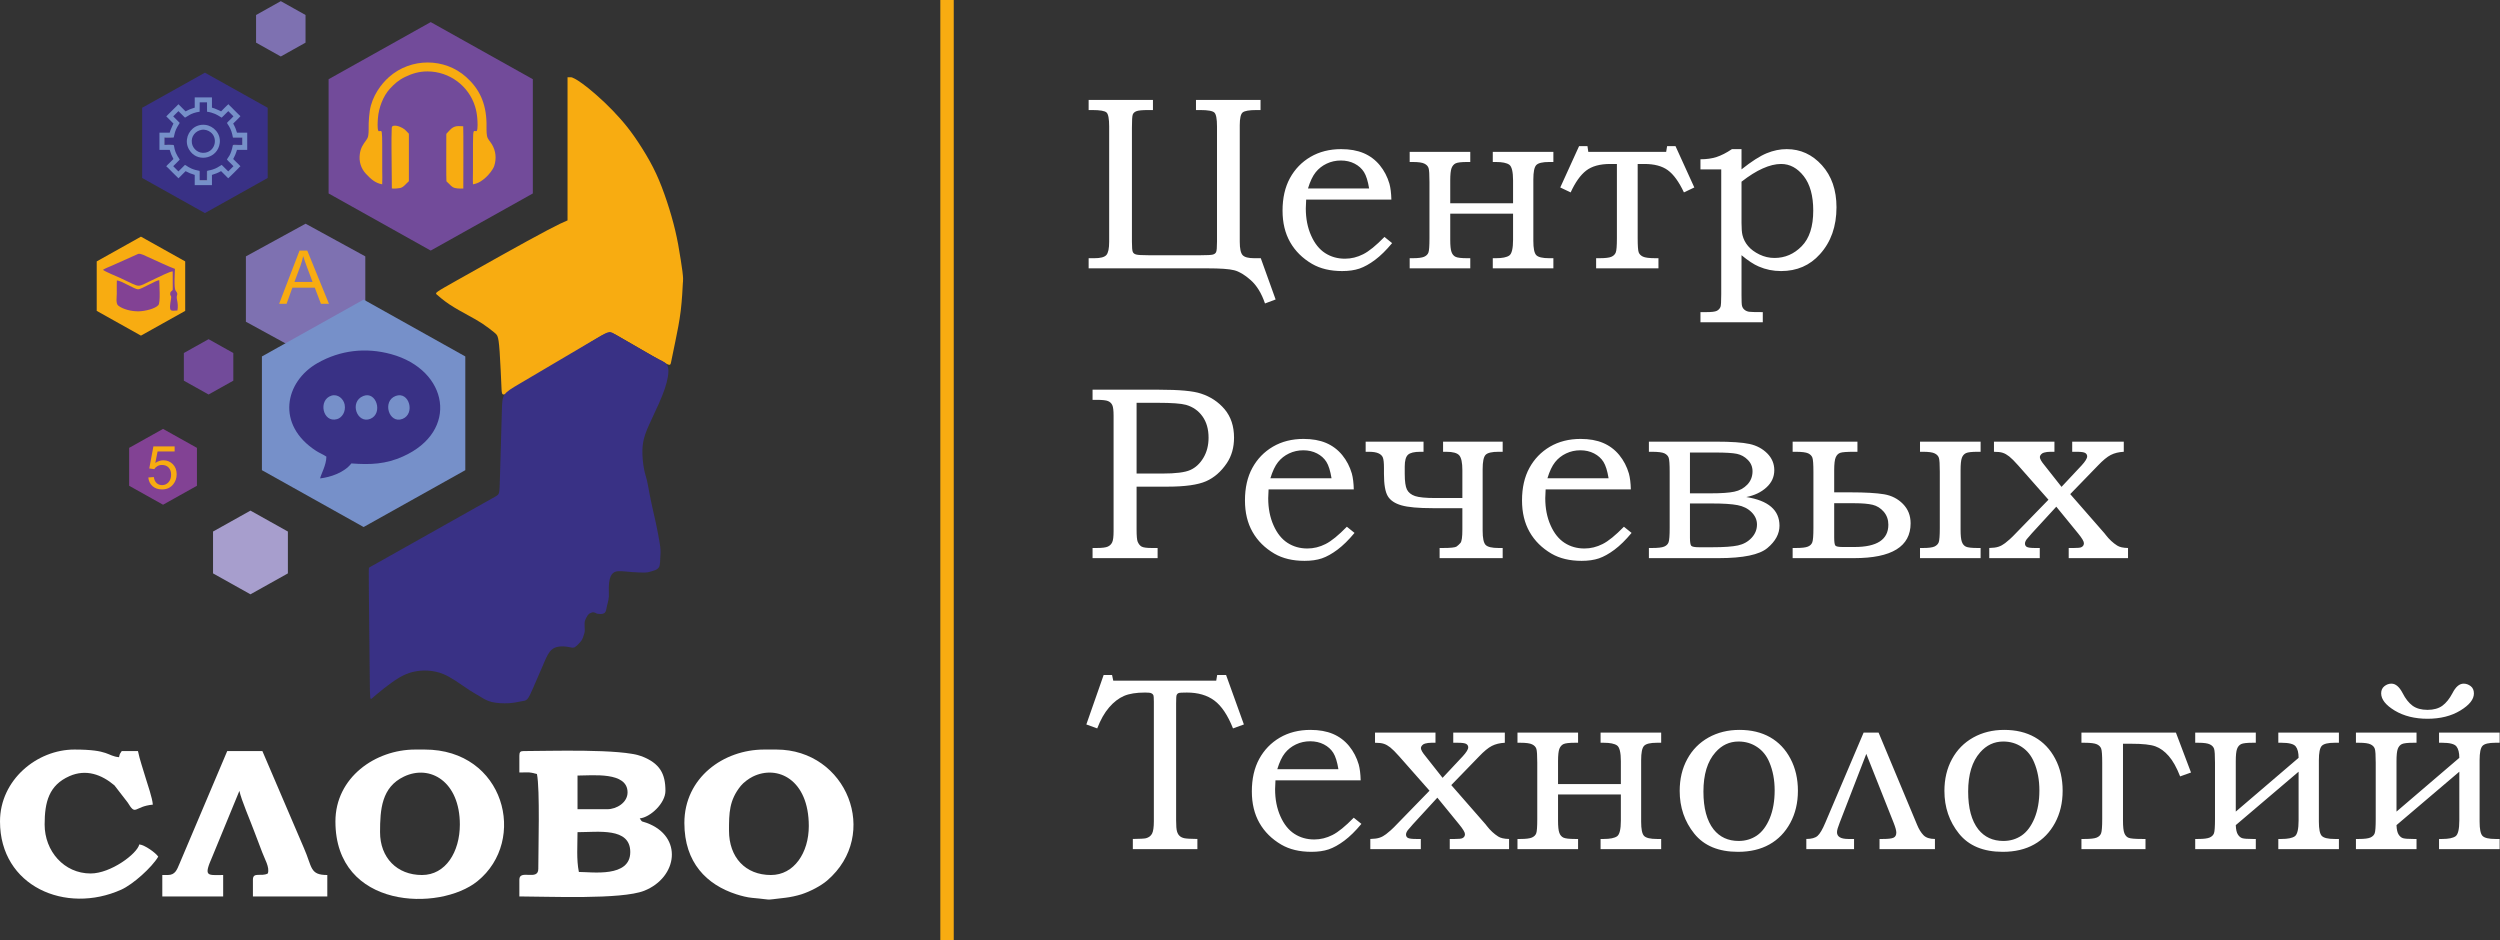 <?xml version="1.0" encoding="UTF-8"?> <svg xmlns="http://www.w3.org/2000/svg" width="6708" height="2523" viewBox="0 0 6708 2523" fill="none"><rect x="0" y="0" width="6708" height="2523" fill="#333333" stroke="none"/><path fill-rule="evenodd" clip-rule="evenodd" d="M1155.7 59.289L1292.7 135.921L1429.71 212.553V365.814V519.076L1292.7 595.708L1155.7 672.34L1018.69 595.708L881.68 519.076V365.814V212.553L1018.69 135.921L1155.7 59.289Z" fill="#724B9A"></path><path fill-rule="evenodd" clip-rule="evenodd" d="M549.838 195.016L634.033 242.109L718.23 289.201V383.386V477.57L634.033 524.663L549.838 571.756L465.642 524.663L381.445 477.57V383.386V289.201L465.642 242.109L549.838 195.016Z" fill="#393185"></path><path fill-rule="evenodd" clip-rule="evenodd" d="M753.444 3.102L786.623 21.659L819.803 40.217V77.333V114.448L786.623 133.005L753.444 151.563L720.265 133.005L687.086 114.448V77.333V40.217L720.265 21.659L753.444 3.102Z" fill="#7E71B1"></path><path fill-rule="evenodd" clip-rule="evenodd" d="M378.215 634.984L437.566 668.181L496.919 701.378V767.77V834.163L437.566 867.359L378.215 900.556L318.864 867.359L259.512 834.163V767.77V701.378L318.864 668.181L378.215 634.984Z" fill="#F8AC11"></path><path fill-rule="evenodd" clip-rule="evenodd" d="M819.974 600.242L900.074 644.08L980.175 687.918V775.592V863.267L900.074 907.105L819.974 950.943L739.874 907.105L659.773 863.267V775.592V687.918L739.874 644.08L819.974 600.242Z" fill="#7E71B1"></path><path fill-rule="evenodd" clip-rule="evenodd" d="M975.639 803.844L1112.07 880.13L1248.5 956.416V1108.99V1261.56L1112.07 1337.84L975.639 1414.13L839.211 1337.84L702.781 1261.56V1108.99V956.416L839.211 880.13L975.639 803.844Z" fill="#7690C9"></path><path fill-rule="evenodd" clip-rule="evenodd" d="M672.037 1370.07L722.247 1398.15L772.457 1426.22V1482.37V1538.52L722.247 1566.6L672.037 1594.67L621.827 1566.6L571.617 1538.52V1482.37V1426.22L621.827 1398.15L672.037 1370.07Z" fill="#A79ECD"></path><path fill-rule="evenodd" clip-rule="evenodd" d="M1469.35 617.373C1407.04 650.129 1286.82 717.912 1226.71 751.805C1166.59 785.697 1166.59 785.697 1172.5 790.832C1178.4 795.97 1190.2 806.243 1205.62 816.566C1221.05 826.889 1240.1 837.265 1255.51 845.687C1270.91 854.107 1282.67 860.57 1294.49 868.419C1306.32 876.267 1318.21 885.499 1325.02 891.075C1331.84 896.649 1333.57 898.568 1335.32 903.683C1337.06 908.797 1338.81 917.109 1340.7 944.554C1342.6 971.998 1344.63 1018.57 1345.65 1041.86C1346.67 1065.15 1346.67 1065.15 1394.62 1035.59C1442.58 1006.04 1538.5 946.923 1586.45 917.367C1634.41 887.811 1634.41 887.811 1661.74 903.621C1689.06 919.431 1743.72 951.048 1771.08 966.672C1798.45 982.296 1798.52 981.924 1800.71 971.282C1802.9 960.642 1807.21 939.734 1812.23 915.342C1817.25 890.949 1822.99 863.072 1826.58 833.587C1830.04 805.301 1831.57 772.393 1832.28 759.048C1832.47 757.698 1832.61 756.285 1832.68 754.831C1832.73 753.763 1832.75 752.714 1832.72 751.692C1833.39 747.8 1831.72 732.259 1831 727.232C1829.03 713.38 1824.73 683.209 1819.78 656.519C1814.83 629.829 1809.11 605.799 1801.62 579.771C1794.14 553.741 1784.9 525.715 1775.38 501.07C1765.86 476.424 1756.06 455.158 1743.36 432.27C1730.66 409.382 1715.07 384.869 1701.47 365.522C1687.87 346.174 1676.27 331.99 1663.57 317.692C1650.87 303.391 1637.06 288.976 1622.25 274.9C1607.43 260.825 1591.59 247.09 1579.31 237.172C1567.03 227.254 1558.3 221.154 1552.5 217.345C1546.69 213.535 1543.81 212.016 1541.6 210.896C1539.39 209.776 1537.86 209.053 1535.14 207.909C1534.66 207.704 1534.14 207.49 1533.61 207.621V207.352H1522.81V591.353C1513.09 595.269 1496.88 602.899 1469.35 617.373Z" fill="#F8AC11"></path><path fill-rule="evenodd" clip-rule="evenodd" d="M991.49 1522.67C989.941 1523.51 989.898 1523.51 989.838 1523.51C989.647 1523.51 989.258 1523.51 989.71 1582.65C990.168 1641.79 991.462 1760.07 992.111 1819.21C992.76 1878.35 992.76 1878.35 998.447 1873.44C1004.14 1868.52 1015.51 1858.69 1029.01 1848.04C1042.5 1837.38 1058.1 1825.9 1071.38 1818.08C1084.66 1810.25 1095.61 1806.08 1105.93 1803.41C1133 1796.4 1163.43 1797.92 1189.36 1808.59C1198.91 1812.52 1209.13 1818.06 1221.62 1826.14C1234.11 1834.23 1248.87 1844.86 1260.12 1852.16C1271.38 1859.47 1279.13 1863.45 1287.56 1868.58C1295.99 1873.7 1305.1 1879.98 1319.1 1883.49C1333.1 1887 1351.99 1887.75 1366.53 1886.76C1381.07 1885.77 1391.27 1883.02 1398.61 1881.75C1405.96 1880.48 1410.44 1880.68 1414.9 1875.86C1419.36 1871.04 1423.79 1861.19 1430.42 1846.07C1437.05 1830.96 1445.88 1810.58 1453 1793.93C1460.12 1777.28 1465.52 1764.36 1470.35 1755.9C1476.72 1744.76 1484.29 1737.86 1497.08 1735.43C1506.75 1733.6 1517.13 1734.36 1526.74 1736.24C1531.23 1737.12 1537.93 1739.43 1542.7 1736.25C1547.47 1733.07 1553.05 1727.37 1558.12 1721.46C1563.19 1715.55 1565.26 1708.18 1568.07 1698.74C1570.87 1689.31 1566.22 1673.82 1570.14 1663.97C1572.8 1657.31 1578.79 1644.83 1586.27 1644.6C1588.85 1640.87 1597.7 1643.72 1601.48 1646.46C1609.37 1647.9 1614.73 1647.77 1618.41 1646.52C1625.75 1644.04 1626.46 1637.1 1627.36 1631.84C1628.26 1626.58 1629.35 1623 1630.63 1618.08C1631.91 1613.16 1633.38 1606.9 1633.74 1599.94C1634.1 1592.97 1633.34 1585.3 1633.46 1576.91C1633.58 1568.51 1634.57 1559.37 1636.55 1552.37C1638.52 1545.37 1641.48 1540.51 1645.25 1537.42C1649.03 1534.33 1653.62 1533.01 1659.12 1532.62C1664.62 1532.23 1671.03 1532.76 1680.64 1533.64C1690.24 1534.52 1703.05 1535.75 1714.21 1536.02C1725.37 1536.29 1735.23 1537.02 1743.37 1534.33C1753.83 1530.86 1762.27 1530.26 1767.81 1522.38C1771.95 1516.49 1771.14 1501.05 1772.01 1490.08C1772.88 1479.11 1772.4 1471.38 1770.02 1456.62C1767.64 1441.86 1763.37 1420.08 1760.12 1404.7C1756.87 1389.33 1754.65 1380.36 1751.73 1367.41C1748.81 1354.45 1745.2 1337.51 1742.54 1323.48C1739.88 1309.45 1738.17 1298.34 1735.77 1288.63C1733.37 1278.93 1730.29 1270.64 1727.79 1257.15C1725.3 1243.66 1723.39 1224.98 1723.66 1209.09C1723.93 1193.21 1726.37 1180.13 1731.05 1166.13C1735.73 1152.13 1742.64 1137.22 1752.51 1116.21C1762.37 1095.2 1775.19 1068.1 1783.43 1043.93C1791.67 1019.76 1795.33 998.519 1792.51 986.13C1789.69 973.742 1780.38 970.206 1770.14 965.23C1759.9 960.253 1748.73 953.835 1737.92 947.617C1707.39 930.039 1676.89 912.378 1646.39 894.737C1634.41 887.811 1634.41 887.811 1586.66 915.982C1538.91 944.158 1443.41 1000.51 1395.66 1028.68C1347.91 1056.85 1347.91 1056.85 1346.63 1101.6C1345.35 1146.35 1342.78 1235.84 1341.5 1280.59C1340.22 1325.33 1340.22 1325.33 1332.05 1330.53L1328.81 1332.59L991.325 1522.38L991.49 1522.67ZM1341.66 1519.06C1331.71 1513.35 1321.7 1507.69 1311.79 1501.89C1319.75 1506.39 1329.87 1512.17 1341.66 1519.06Z" fill="#393185"></path><path fill-rule="evenodd" clip-rule="evenodd" d="M559.663 910.078L592.842 928.636L626.021 947.194V984.309V1021.42L592.842 1039.98L559.663 1058.54L526.484 1039.98L493.305 1021.42V984.309V947.194L526.484 928.636L559.663 910.078Z" fill="#724B9A"></path><path fill-rule="evenodd" clip-rule="evenodd" d="M437.473 1150.84L482.939 1176.27L528.406 1201.7V1252.56V1303.42L482.939 1328.85L437.473 1354.28L392.006 1328.85L346.539 1303.42V1252.56V1201.7L392.006 1176.27L437.473 1150.84Z" fill="#824294"></path><path fill-rule="evenodd" clip-rule="evenodd" d="M1553.23 2339.62C1546.39 2306.43 1549.6 2267.46 1549.6 2232.88C1605.29 2232.88 1691.13 2219.38 1691.13 2286.25C1691.13 2355.42 1588.63 2339.62 1553.23 2339.62ZM1629.44 2171.3H1549.6V2080.97C1590.16 2080.97 1683.88 2069.98 1683.88 2126.14C1683.88 2153.53 1654.32 2171.3 1629.44 2171.3ZM1393.55 2027.61V2072.76C1422.55 2072.76 1416.56 2070.5 1440.73 2076.87C1449.1 2117.51 1444.36 2278.36 1444.36 2331.41C1444.36 2364.53 1393.55 2331.55 1393.55 2360.15V2405.31C1468.69 2405.31 1667.51 2414.32 1728.5 2390.1C1818.41 2354.41 1833.84 2244.28 1734.99 2207.9C1721.63 2202.98 1723.86 2207.24 1716.54 2195.93C1744.74 2193.28 1785.49 2155.18 1785.49 2122.03C1785.49 2076.18 1770.81 2048.43 1722.23 2029.38C1668.58 2008.34 1470.33 2015.29 1404.44 2015.29C1396.08 2015.29 1393.55 2018.14 1393.55 2027.61Z" fill="white"></path><path fill-rule="evenodd" clip-rule="evenodd" d="M2068.56 2347.83C2000.07 2347.83 1956.06 2300.46 1956.06 2228.77C1956.06 2181.78 1956.39 2147.21 1987.72 2108.59C1995.08 2099.52 2009.14 2089.05 2020.14 2083.67C2085.84 2051.48 2170.17 2091.16 2170.17 2216.45C2170.17 2287.9 2130.82 2347.83 2068.56 2347.83ZM1836.3 2208.24C1836.3 2315.09 1896.71 2374.04 1975.67 2399.54C1988.8 2403.78 2004.91 2407.97 2018.01 2409.11C2080.03 2414.51 2042.6 2416.12 2107.91 2408.77C2119.83 2407.43 2137.86 2403.66 2150.58 2399.57C2173.85 2392.06 2202.65 2377.05 2219.5 2362.58C2363.2 2239.19 2272.44 2011.18 2083.07 2011.18H2050.41C1941.14 2011.18 1836.3 2086.79 1836.3 2208.24Z" fill="white"></path><path fill-rule="evenodd" clip-rule="evenodd" d="M1132.26 2347.83C1065.18 2347.83 1019.76 2301.39 1019.76 2232.88C1019.76 2171.78 1023.82 2112.38 1083.88 2083.72C1154.31 2050.1 1233.87 2097.47 1233.87 2212.35C1233.87 2285.49 1196.07 2347.83 1132.26 2347.83ZM900 2204.14C900 2440.34 1180.07 2446.27 1281.16 2364.37C1416.67 2254.59 1353.83 2011.18 1139.52 2011.18H1114.11C1007.2 2011.18 900 2086.02 900 2204.14Z" fill="white"></path><path fill-rule="evenodd" clip-rule="evenodd" d="M0 2204.14C0 2378.29 176.333 2453.94 325.148 2387.23C357.201 2372.86 407.539 2327.38 424.598 2298.57C418.023 2288.41 388.444 2267.1 373.789 2265.72C367.801 2291.09 297.081 2343.72 243.143 2343.72C171.789 2343.72 119.759 2283.81 119.759 2212.35C119.759 2152.24 131.125 2106.9 186.431 2082.5C230.85 2062.9 272.328 2078.02 307.026 2107.24L342.567 2153.25C365.401 2190.86 359.091 2163.78 410.081 2158.98C408.717 2140.44 396.3 2106.08 390.565 2086.63C383.501 2062.65 374.937 2038.48 370.162 2015.29H326.614C320.832 2025.05 322.221 2019.56 319.353 2031.71C287.163 2028.67 294.047 2011.18 199.595 2011.18C99.219 2011.18 0 2092.59 0 2204.14Z" fill="white"></path><path fill-rule="evenodd" clip-rule="evenodd" d="M449.997 2347.83H435.484V2405.31H598.791V2347.83C556.297 2347.83 545.38 2353.67 569.717 2298.52L642.34 2122.03C647.402 2146.61 672.215 2203.35 682.772 2232.3C689.034 2249.46 697.281 2269.67 703.509 2286.84C709.801 2304.2 724.422 2327.64 718.55 2343.73C701.208 2353.14 678.627 2338.7 678.627 2360.15V2405.31H878.227V2347.83C830.666 2347.83 838.141 2326.75 815.368 2275.25L704.032 2015.29H609.678L481.519 2317.8C474.524 2334.14 470.044 2347.83 449.997 2347.83Z" fill="white"></path><path fill-rule="evenodd" clip-rule="evenodd" d="M2523.09 2522.22V0H2559.08V2522.22H2523.09Z" fill="#F8AC11"></path><path fill-rule="evenodd" clip-rule="evenodd" d="M1061.86 1062.36C1098.05 1049.1 1114.8 1110.21 1080.1 1123.95C1043.49 1138.44 1024.61 1076.01 1061.86 1062.36ZM974.75 1062.57C1010.02 1048.41 1028.08 1109.27 994.098 1123.64C958.333 1138.77 935.995 1078.13 974.75 1062.57ZM889.299 1061.6C906.379 1056.3 921.868 1070.18 924.78 1085.57C928.451 1104.98 917.504 1120.93 904.264 1124.67C865.875 1135.5 852.894 1072.89 889.299 1061.6ZM875.795 1225.27C875.44 1248.31 861.739 1271.22 858.865 1283.66C886.724 1280.5 923.916 1268.01 942.778 1243.46C994.848 1247.44 1035.12 1245.3 1080.7 1225.05C1233.39 1157.2 1203.39 992.371 1049.51 950.247C981.806 931.714 913.281 939.337 851.973 974.187C764.177 1024.1 739.707 1139.79 848.539 1209.96C857.427 1215.69 867.034 1219.22 875.795 1225.27Z" fill="#393185"></path><path fill-rule="evenodd" clip-rule="evenodd" d="M1025.53 494.562C1026.25 483.178 1025.62 469.679 1025.62 458.064L1025.55 385.085C1025.5 379.116 1025.5 373.107 1025.24 367.149C1024.31 345.627 1023.37 353.005 1015.51 351.736C1011.87 346.142 1013.43 325.205 1014.04 317.126C1016.21 288.736 1028.31 257.441 1046.06 238.213C1058.58 224.659 1069.84 214.532 1087.78 206.037C1105.58 197.605 1124.19 191.512 1147.33 191.621C1206.48 191.901 1257.82 230.828 1274.79 285.908C1277.8 295.668 1279.78 306.247 1280.63 317.122C1281.25 325.114 1282.74 346.256 1279.11 351.701C1270.86 353.317 1269.31 341.964 1269.1 385.085L1269.04 458.064C1269.04 469.61 1268.37 483.301 1269.13 494.585C1284.46 491.797 1293.6 484.935 1303.76 475.837C1311.21 469.165 1322.96 455.095 1326.22 444.888C1332.57 424.956 1330.38 404.815 1319.86 387.251C1314.74 378.71 1308.5 373.754 1306.75 364.779C1304.81 354.894 1305.67 340.93 1305.43 330.335C1304.23 276.108 1285.91 238.138 1250.87 206.743C1192.59 154.517 1102.46 154.895 1044.02 206.523C1022.91 225.168 998.265 257.698 992.201 297.499C990.553 308.316 989.8 318.965 989.287 330.218C988.789 341.128 989.869 353.954 987.977 364.4C987.032 369.617 984.767 373.159 982.322 376.531C973.863 388.197 967.759 396.802 965.485 413.178C962.665 433.489 968.573 452.121 982.009 466.478C994.354 479.669 1006.64 491.326 1025.53 494.562Z" fill="#F8AC11"></path><path fill-rule="evenodd" clip-rule="evenodd" d="M1051.42 505.617C1055.23 506.843 1072.31 505.275 1075.95 503.929C1082.79 501.403 1086.64 496.098 1090.99 492.046C1092.29 490.839 1093.23 489.925 1094.5 488.714C1095.9 487.386 1097.02 487.159 1097.14 484.556C1097.34 480.395 1097.11 475.538 1097.11 471.294L1097.11 363.65C1097.14 357.431 1097.64 359.187 1092.76 354.36C1090.91 352.524 1088.47 349.6 1086.19 347.704C1079.53 342.161 1065.7 335.735 1056.29 337.501C1051.73 338.358 1051.29 340.412 1051.07 345.402C1050.3 362.916 1050.42 381.109 1050.5 398.772C1050.65 434.498 1051.34 470.019 1051.42 505.617Z" fill="#F8AC11"></path><path fill-rule="evenodd" clip-rule="evenodd" d="M1242.91 338.806C1222.43 337.351 1216.26 338.051 1202.17 354.183C1196.89 360.231 1197.53 357.127 1197.54 365.476C1197.55 385.327 1197.07 484.822 1197.89 486.434C1198.35 487.348 1204.79 492.961 1206.2 494.522C1208.67 497.251 1211.66 500.158 1214.69 502C1221.87 506.365 1233.48 506.082 1243.14 505.908C1243.16 504.321 1243.7 342.117 1242.91 338.806Z" fill="#F8AC11"></path><path fill-rule="evenodd" clip-rule="evenodd" d="M624.941 368.921L650.248 369.217L650.145 388.873C645.963 389.998 630.726 388.741 624.945 389.195C618.78 419.792 611.582 421.074 608.965 428.301C611.439 431.264 614.909 434.338 617.716 437.144C620.543 439.969 623.926 443.03 626.456 445.957L612.422 459.906L594.841 442.438C592.589 443.231 585.094 449.218 577.209 452.392C564.27 457.599 564.473 455.815 555.779 458.488L555.615 483.624L535.763 483.717L535.401 458.504C531.917 457.436 527.68 456.953 524.182 455.967C506.545 450.999 500.845 444.12 496.319 442.388L478.73 459.949L464.788 445.912C469.833 440.399 478.044 433.223 482.244 428.301C480.831 424.528 472.979 416.785 468.572 400.145C467.775 397.137 467.328 391.212 465.914 389.109L440.94 388.912L440.992 369.022L466.169 368.86C468.159 360.659 469.031 354.95 472.252 347.439C475.675 339.457 481.629 331.492 482.259 329.78L464.726 312.173L478.764 298.222L496.353 315.685C501.17 313.958 510.726 303.223 535.673 299.737L535.837 274.509L555.483 274.57L555.536 299.767C562.185 300.367 571.649 303.281 577.208 305.723C584.08 308.742 593.909 315.354 594.841 315.664C600.994 310.18 606.377 303.645 612.472 298.187L626.415 312.191C621.135 318.26 614.27 323.655 608.987 329.813C609.609 331.742 613.001 336.184 614.273 338.336C620.434 348.761 622.509 356.511 624.941 368.921ZM522.485 268.049L522.493 288.796C515.393 291.646 512.022 291.671 503.777 295.915C502.096 296.78 499.475 298.372 497.987 298.862L478.834 279.691L446.135 312.18C452.787 318.704 458.917 325.164 465.389 331.482C464.582 333.89 460.163 341.635 457.427 349.31C456.618 351.578 456.224 353.823 455.336 355.941L427.83 355.931L427.824 402.163L455.34 402.143C456.993 406.499 457.933 410.604 459.709 414.869L465.414 426.65C462.244 429.555 458.97 433.037 455.846 436.204C453.846 438.231 447.084 444.282 446.118 446.447C448.202 447.342 459.988 459.768 462.442 462.213L478.826 478.42L497.986 459.245L509.501 464.819C513.561 466.543 518.853 467.653 522.493 469.328L522.465 496.831L568.71 496.823L568.688 469.306C574.969 466.56 578.508 466.669 587.392 462.19C589.077 461.34 591.716 459.66 593.241 459.198L612.369 478.418C614.754 476.842 638.766 452.406 640.748 450.419C642.314 448.849 643.057 447.295 645.071 446.446C644.176 444.45 637.426 438.311 635.54 436.432C632.257 433.161 629.066 429.727 625.752 426.706C626.954 423.372 630.868 417.591 633.753 408.792C634.457 406.644 635.001 404.02 635.853 402.159L663.351 402.168L663.349 355.941L635.833 355.961C633.826 351.399 633.783 347.317 628.721 337.269C627.942 335.722 626.122 332.762 625.757 331.4C628.238 329.108 644.13 313.579 645.079 311.67C642.176 309.6 636.239 302.75 633.048 299.955C631.57 298.66 630.136 297.295 628.856 295.797L621.014 287.78C619.586 286.443 613.857 281.37 612.973 279.595C611.368 280.322 595.2 296.64 593.248 298.901C591.673 298.4 589.258 296.87 587.677 296.061L575.344 290.879C573.328 290.223 570.461 289.638 568.713 288.776L568.721 261.281L522.475 261.311L522.485 268.049Z" fill="#7690C9"></path><path fill-rule="evenodd" clip-rule="evenodd" d="M540.564 348.399C550.282 346.626 558.836 350.163 564.699 354.528C585.255 369.836 578.285 404.996 550.794 409.679C532.244 412.838 517.479 399.463 514.948 384.284C511.776 365.259 525.155 351.211 540.564 348.399ZM589.587 384.062C592.99 358.329 572.932 337.663 550.78 335.08C524.505 332.017 504.528 351.212 501.64 373.803C499.811 388.114 505.174 399.468 511.693 407.534C534.762 436.072 584.252 424.402 589.587 384.062Z" fill="#7690C9"></path><path fill-rule="evenodd" clip-rule="evenodd" d="M465.911 389.108C464.073 388.277 445.305 388.666 441.42 388.669L441.521 369.443C444.466 369.443 465.464 369.944 466.167 368.859L440.989 369.021L440.938 388.911L465.911 389.108Z" fill="#A3A3A3"></path><path fill-rule="evenodd" clip-rule="evenodd" d="M555.777 458.484L555.227 459.596L555.153 483.167L535.957 483.241C536.026 478.959 535.826 474.723 535.827 470.447C535.827 468.621 536.552 459.101 535.398 458.501L535.761 483.713L555.613 483.621L555.777 458.484Z" fill="#A3A3A3"></path><path fill-rule="evenodd" clip-rule="evenodd" d="M624.942 389.195C630.723 388.741 645.96 389.999 650.142 388.874L650.245 369.217L624.938 368.922C625.647 369.637 624.051 369.15 626.123 369.475L649.75 369.326L649.796 388.804C645.39 388.661 641.349 388.8 636.988 388.807C634.422 388.811 625.661 388.11 624.942 389.195Z" fill="#A3A3A3"></path><path d="M3209.06 295.287V268.078H3382.27V295.287H3371.32C3352.19 295.287 3339.91 297.389 3334.6 301.481C3329.18 305.574 3326.52 317.077 3326.52 335.88V648.677C3326.52 667.259 3329.18 679.315 3334.38 684.735C3339.58 690.155 3349.75 692.81 3365.02 692.81H3382.93L3422.75 803.527L3394.22 814.256C3384.93 786.825 3372.1 766.032 3355.95 751.652C3339.69 737.274 3324.87 728.425 3311.48 725.107C3298.1 721.678 3274.1 720.019 3239.7 720.019H2921.04V692.81H2936.63C2952.78 692.81 2963.4 690.044 2968.49 684.403C2973.58 678.762 2976.12 666.817 2976.12 648.677V339.42C2976.12 318.847 2973.8 306.348 2969.15 301.924C2964.51 297.499 2951.79 295.287 2931.1 295.287H2921.04V268.078H3093.59V295.287H3080.98C3064.94 295.287 3054.32 296.283 3049.12 298.384C3044.03 300.375 3040.72 303.583 3039.28 307.786C3037.84 311.989 3037.18 323.824 3037.18 343.291V648.235C3037.18 663.388 3037.95 672.568 3039.5 675.886C3040.94 679.315 3043.92 681.638 3048.35 682.855C3052.88 684.182 3063.72 684.846 3081.09 684.846H3222.22C3239.15 684.846 3249.76 684.293 3254.3 683.076C3258.72 681.859 3261.71 679.647 3263.15 676.218C3264.7 672.9 3265.47 663.609 3265.47 648.235V339.42C3265.47 319.068 3263.15 306.68 3258.5 302.145C3253.97 297.61 3241.25 295.287 3220.67 295.287H3209.06ZM3714.76 635.736L3735.33 652.327C3719.62 671.241 3704.36 686.284 3689.54 697.344C3674.72 708.405 3660.78 716.147 3647.62 720.682C3634.46 725.107 3618.97 727.319 3601.27 727.319C3569.53 727.319 3542.54 720.904 3520.31 707.963C3494.87 693.031 3475.29 673.674 3461.69 649.783C3448.08 625.892 3441.33 597.687 3441.33 565.169C3441.33 531.213 3447.97 502.123 3461.13 478.011C3474.3 453.898 3492.66 434.874 3516.33 420.937C3540 407.111 3567.43 400.143 3598.51 400.143C3621.62 400.143 3641.76 403.682 3658.79 410.872C3675.82 418.061 3690.31 428.901 3702.26 443.39C3714.09 457.88 3722.72 474.471 3728.14 493.053C3731.13 504.003 3732.9 518.161 3733.34 535.526H3504.71C3504.05 546.144 3503.72 553.997 3503.72 559.196C3503.72 586.405 3508.47 610.739 3517.99 631.975C3527.39 653.323 3540 669.029 3555.59 679.094C3571.19 689.159 3588.88 694.137 3608.79 694.137C3625.61 694.137 3641.87 690.155 3657.57 682.191C3673.28 674.338 3692.3 658.742 3714.76 635.736ZM3673.61 505.662C3670.4 485.864 3665.76 471.153 3659.89 461.751C3653.92 452.239 3645.52 444.718 3634.68 439.077C3623.73 433.436 3611.45 430.67 3597.84 430.67C3584.35 430.67 3571.52 433.436 3559.68 439.077C3547.85 444.718 3538.01 452.46 3530.15 462.304C3522.19 472.259 3515.33 486.748 3509.58 505.662H3673.61ZM3945.04 692.81V720.019H3782.45V692.81H3790.52C3805.23 692.81 3815.52 691.482 3821.27 688.938C3827.13 686.284 3831 682.523 3832.77 677.546C3834.65 672.568 3835.54 659.738 3835.54 638.944V488.518C3835.54 468.387 3834.76 455.889 3833.11 450.912C3831.45 445.934 3827.8 441.952 3821.93 439.077C3816.07 436.09 3805.67 434.653 3790.52 434.653H3782.45V407.443H3945.04V434.653H3936.63C3921.26 434.653 3911.08 435.869 3906 438.192C3900.91 440.625 3897.26 444.828 3894.82 451.022C3892.5 457.105 3891.28 468.166 3891.28 484.093V545.481H4059.85V484.093C4059.85 460.866 4056.42 446.819 4049.67 441.953C4042.82 437.086 4030.87 434.653 4013.84 434.653H4005.43V407.443H4168.02V434.653H4156.74C4138.82 434.653 4127.21 437.417 4122.01 443.058C4116.81 448.699 4114.27 461.419 4114.27 481.329V646.465C4114.27 666.375 4116.81 678.984 4122.01 684.514C4127.21 690.044 4138.82 692.81 4156.74 692.81H4168.02V720.019H4005.43V692.81H4013.84C4030.87 692.81 4042.82 690.376 4049.67 685.62C4056.42 680.864 4059.85 666.817 4059.85 643.479V573.354H3891.28V643.479C3891.28 659.074 3892.39 670.024 3894.71 676.218C3896.93 682.523 3900.69 686.837 3905.89 689.27C3911.08 691.593 3921.26 692.81 3936.63 692.81H3945.04ZM4338.47 439.962H4320.33C4292.79 439.962 4271.33 445.934 4255.96 457.769C4240.58 469.715 4226.76 489.181 4214.37 516.28L4186.5 503.007L4236.93 392.179H4259.5L4261.71 407.443H4470.65L4473.19 392.179H4495.75L4546.19 503.007L4518.32 516.28C4504.93 487.744 4490.44 467.834 4475.07 456.663C4459.7 445.492 4438.79 439.962 4412.36 439.962H4394.22V639.055C4394.22 659.296 4395.1 671.905 4396.87 676.882C4398.64 681.859 4402.4 685.731 4408.37 688.606C4414.24 691.371 4425.41 692.81 4441.78 692.81H4449.96V720.019H4282.72V692.81H4290.91C4306.84 692.81 4317.79 691.593 4323.54 689.049C4329.29 686.615 4333.27 682.744 4335.37 677.546C4337.47 672.347 4338.47 659.517 4338.47 639.055V439.962ZM4562.67 454.561V427.352C4578.93 427.352 4593.31 425.361 4605.92 421.269C4618.42 417.176 4632.24 410.208 4647.17 400.143H4672.83V454.451C4699.82 432.993 4722.28 418.614 4740.31 411.204C4758.22 403.793 4776.14 400.143 4794.06 400.143C4831.11 400.143 4862.53 414.522 4888.63 443.39C4914.62 472.259 4927.67 509.865 4927.67 556.099C4927.67 607.421 4912.85 649.341 4883.21 682.081C4856.22 712.277 4821.49 727.319 4778.91 727.319C4757.67 727.319 4737.76 723.227 4719.18 715.152C4705.8 709.511 4690.31 699.335 4672.83 684.735V792.356C4672.83 808.394 4673.28 817.796 4674.16 820.561C4675.16 824.764 4677.37 828.193 4680.58 830.958C4683.9 833.834 4687.99 835.603 4692.97 836.488C4696.62 837.152 4708.89 837.483 4729.91 837.483V864.693H4562.67V837.483H4577.38C4592.31 837.483 4602.05 836.378 4606.47 834.055C4611.01 831.843 4614.32 828.303 4616.43 823.547C4617.75 819.787 4618.42 808.505 4618.42 789.701V454.561H4562.67ZM4672.83 487.523V598.24C4672.83 612.841 4673.72 623.68 4675.38 630.759C4678.03 641.598 4683.01 651.553 4690.53 660.291C4697.94 669.14 4708.12 676.55 4720.95 682.855C4733.78 689.049 4747.27 692.146 4761.32 692.146C4789.42 692.146 4813.75 681.638 4834.32 660.623C4855.01 639.608 4865.29 607.753 4865.29 565.058C4865.29 525.24 4856.77 494.38 4839.74 472.591C4822.6 450.801 4802.47 439.962 4779.13 439.962C4763.98 439.962 4747.61 443.943 4729.91 451.907C4712.1 459.76 4693.19 471.706 4672.83 487.523Z" fill="white"></path><path d="M2931.56 1045.64H3110.19C3164.39 1045.64 3201.78 1049.07 3222.35 1056.04C3248.01 1064.33 3269.25 1078.38 3286.06 1098.29C3302.76 1118.31 3311.17 1143.64 3311.17 1174.39C3311.17 1200.6 3304.75 1223.28 3292.03 1242.41C3276.66 1265.31 3257.96 1281.68 3236.06 1291.3C3214.16 1300.92 3179.54 1305.79 3132.43 1305.79H3049.69V1420.6C3049.69 1437.96 3050.69 1448.91 3052.57 1453.45C3055.22 1459.75 3058.76 1464.18 3063.18 1466.61C3067.72 1469.16 3076.9 1470.37 3090.62 1470.37H3106.1V1497.58H2931.56V1470.37H2942.18C2957 1470.37 2967.18 1469.16 2972.49 1466.61C2977.91 1464.18 2981.78 1460.31 2984.21 1455.11C2986.76 1449.8 2987.97 1439.84 2987.97 1425.24V1115.99C2987.97 1101.61 2986.87 1091.98 2984.54 1087.12C2982.33 1082.14 2978.57 1078.6 2973.26 1076.28C2968.06 1073.96 2957.67 1072.85 2942.18 1072.85H2931.56V1045.64ZM3049.69 1080.81V1270.62H3119.48C3154.77 1270.62 3179.43 1267.52 3193.59 1261.21C3207.86 1254.91 3219.58 1244.07 3228.87 1228.58C3238.17 1213.1 3242.81 1195.07 3242.81 1174.28C3242.81 1151.49 3237.39 1132.58 3226.55 1117.31C3215.71 1102.05 3201 1091.76 3182.42 1086.34C3169.48 1082.69 3144.15 1080.81 3106.54 1080.81H3049.69ZM3613.9 1413.3L3634.47 1429.89C3618.76 1448.8 3603.5 1463.85 3588.68 1474.91C3573.86 1485.97 3559.92 1493.71 3546.76 1498.25C3533.6 1502.67 3518.11 1504.88 3500.42 1504.88C3468.67 1504.88 3441.68 1498.47 3419.45 1485.53C3394.01 1470.59 3374.43 1451.24 3360.83 1427.35C3347.22 1403.45 3340.48 1375.25 3340.48 1342.73C3340.48 1308.78 3347.11 1279.69 3360.28 1255.57C3373.44 1231.46 3391.8 1212.44 3415.47 1198.5C3439.14 1184.67 3466.57 1177.71 3497.65 1177.71C3520.77 1177.71 3540.9 1181.24 3557.93 1188.43C3574.96 1195.62 3589.45 1206.46 3601.4 1220.95C3613.23 1235.44 3621.86 1252.03 3627.28 1270.62C3630.27 1281.57 3632.04 1295.72 3632.48 1313.09H3403.86C3403.19 1323.71 3402.86 1331.56 3402.86 1336.76C3402.86 1363.97 3407.62 1388.3 3417.13 1409.54C3426.53 1430.89 3439.14 1446.59 3454.73 1456.66C3470.33 1466.72 3488.03 1471.7 3507.94 1471.7C3524.75 1471.7 3541.01 1467.72 3556.71 1459.75C3572.42 1451.9 3591.44 1436.31 3613.9 1413.3ZM3572.75 1283.22C3569.54 1263.43 3564.9 1248.72 3559.04 1239.31C3553.06 1229.8 3544.66 1222.28 3533.82 1216.64C3522.87 1211 3510.59 1208.23 3496.99 1208.23C3483.49 1208.23 3470.66 1211 3458.83 1216.64C3446.99 1222.28 3437.15 1230.02 3429.29 1239.87C3421.33 1249.82 3414.47 1264.31 3408.72 1283.22H3572.75ZM3923.82 1363.53H3844.29C3805.8 1363.53 3777.71 1360.98 3760.23 1355.89C3742.65 1350.81 3730.48 1342.62 3723.62 1331.12C3716.87 1319.73 3713.44 1299.82 3713.44 1271.5V1255.68C3713.44 1241.86 3712.45 1232.46 3710.46 1227.59C3708.47 1222.72 3704.6 1218.96 3698.62 1216.31C3692.65 1213.54 3684.02 1212.22 3672.63 1212.22H3664.33V1185.01H3819.63V1212.22H3811.22C3794.63 1212.22 3783.57 1214.87 3777.82 1220.29C3772.07 1225.71 3769.19 1236.11 3769.19 1251.59V1271.39C3769.19 1291.63 3771.18 1305.68 3775.16 1313.64C3779.26 1321.61 3786.45 1327.47 3796.84 1331.01C3807.24 1334.55 3825.49 1336.32 3851.7 1336.32H3923.82V1261.66C3923.82 1241.42 3921.05 1228.14 3915.41 1221.73C3909.88 1215.42 3898.27 1212.22 3880.68 1212.22H3872.06V1185.01H4031.99V1212.22H4020.93C4002.9 1212.22 3991.18 1214.98 3985.98 1220.62C3980.78 1226.26 3978.24 1238.98 3978.24 1258.89V1424.03C3978.24 1443.94 3980.89 1456.55 3986.2 1462.08C3991.51 1467.61 4003.01 1470.37 4020.93 1470.37H4031.99V1497.58H3862.76V1470.37H3871.5C3892.3 1470.37 3904.57 1469.04 3908.22 1466.5C3911.87 1463.85 3915.41 1460.64 3918.73 1456.77C3922.16 1452.79 3923.82 1440.95 3923.82 1421.04V1363.53ZM4357.29 1413.3L4377.86 1429.89C4362.16 1448.8 4346.89 1463.85 4332.07 1474.91C4317.25 1485.97 4303.31 1493.71 4290.15 1498.25C4276.99 1502.67 4261.5 1504.88 4243.81 1504.88C4212.06 1504.88 4185.07 1498.47 4162.84 1485.53C4137.4 1470.59 4117.82 1451.24 4104.22 1427.35C4090.62 1403.45 4083.87 1375.25 4083.87 1342.73C4083.87 1308.78 4090.5 1279.69 4103.67 1255.57C4116.83 1231.46 4135.19 1212.44 4158.86 1198.5C4182.53 1184.67 4209.96 1177.71 4241.04 1177.71C4264.16 1177.71 4284.29 1181.24 4301.32 1188.43C4318.36 1195.62 4332.84 1206.46 4344.79 1220.95C4356.63 1235.44 4365.25 1252.03 4370.67 1270.62C4373.66 1281.57 4375.43 1295.72 4375.87 1313.09H4147.25C4146.58 1323.71 4146.25 1331.56 4146.25 1336.76C4146.25 1363.97 4151.01 1388.3 4160.52 1409.54C4169.92 1430.89 4182.53 1446.59 4198.13 1456.66C4213.72 1466.72 4231.42 1471.7 4251.33 1471.7C4268.14 1471.7 4284.4 1467.72 4300.11 1459.75C4315.81 1451.9 4334.84 1436.31 4357.29 1413.3ZM4316.14 1283.22C4312.94 1263.43 4308.29 1248.72 4302.43 1239.31C4296.46 1229.8 4288.05 1222.28 4277.21 1216.64C4266.26 1211 4253.98 1208.23 4240.38 1208.23C4226.88 1208.23 4214.05 1211 4202.22 1216.64C4190.38 1222.28 4180.54 1230.02 4172.69 1239.87C4164.72 1249.82 4157.86 1264.31 4152.11 1283.22H4316.14ZM4424.32 1497.58V1470.37H4432.5C4448.43 1470.37 4459.38 1469.16 4465.35 1466.61C4471.21 1464.18 4475.2 1460.31 4477.08 1455.11C4479.07 1449.91 4480.06 1437.08 4480.06 1416.51V1266.08C4480.06 1245.95 4479.18 1233.34 4477.41 1228.25C4475.64 1223.17 4471.88 1219.29 4466.02 1216.42C4460.04 1213.65 4448.87 1212.22 4432.5 1212.22H4424.32V1185.01H4602.62C4645.09 1185.01 4675.73 1187.11 4694.64 1191.31C4713.67 1195.51 4729.37 1204.03 4741.98 1216.64C4754.48 1229.25 4760.78 1244.29 4760.78 1261.55C4760.78 1279.57 4753.82 1294.95 4739.77 1307.78C4725.72 1320.72 4707.69 1329.35 4685.57 1333.66C4744.97 1343.06 4774.72 1368.72 4774.72 1410.64C4774.72 1432.32 4763.99 1452.34 4742.42 1470.37C4720.97 1488.51 4677.39 1497.58 4611.8 1497.58H4424.32ZM4534.48 1214.21V1323.71H4590.01C4618.43 1323.71 4639.56 1322.27 4653.49 1319.28C4667.43 1316.41 4679.16 1309.99 4688.45 1300.26C4697.74 1290.41 4702.38 1278.47 4702.38 1264.42C4702.38 1252.7 4698.18 1242.52 4689.88 1234.12C4681.59 1225.6 4671.75 1220.18 4660.46 1217.75C4649.18 1215.42 4629.94 1214.21 4602.73 1214.21H4534.48ZM4534.48 1350.92V1443.05C4534.48 1454.78 4535.7 1461.86 4538.02 1464.51C4540.45 1467.05 4547.42 1468.38 4559.15 1468.38H4593.77C4625.29 1468.38 4648.52 1466.72 4663.34 1463.51C4678.05 1460.31 4690.33 1453.45 4699.95 1443.05C4709.57 1432.66 4714.33 1420.82 4714.33 1407.33C4714.33 1395.05 4709.46 1383.99 4699.73 1374.25C4690 1364.52 4677.39 1358.22 4662.01 1355.34C4646.53 1352.35 4623.85 1350.92 4593.77 1350.92H4534.48ZM4810 1497.58V1470.37H4818.19C4834.12 1470.37 4845.07 1469.16 4851.04 1466.61C4856.9 1464.18 4860.88 1460.31 4862.76 1455.11C4864.75 1449.91 4865.75 1437.08 4865.75 1416.51V1266.08C4865.75 1245.95 4864.87 1233.34 4863.1 1228.25C4861.33 1223.17 4857.57 1219.29 4851.7 1216.42C4845.73 1213.65 4834.56 1212.22 4818.19 1212.22H4810V1185.01H4983.88V1212.22H4975.47C4955.67 1212.22 4943.06 1213.1 4937.87 1214.98C4932.56 1216.75 4928.46 1220.73 4925.7 1226.93C4922.93 1233.01 4921.5 1244.62 4921.5 1261.66V1321.05H4964.3C5004.89 1321.05 5035.31 1322.82 5055.44 1326.25C5075.68 1329.68 5092.61 1338.42 5106.21 1352.35C5119.82 1366.29 5126.56 1383.55 5126.56 1404.12C5126.56 1466.39 5076.12 1497.58 4975.14 1497.58H4810ZM4921.5 1350.25V1442.28C4921.5 1454.22 4922.6 1461.52 4924.7 1463.96C4926.92 1466.5 4933.55 1467.72 4944.5 1467.72H4975.69C5036.42 1467.72 5066.83 1447.81 5066.83 1407.88C5066.83 1394.38 5062.74 1382.88 5054.56 1373.15C5046.26 1363.53 5036.31 1357.33 5024.69 1354.46C5012.97 1351.69 4996.6 1350.25 4975.69 1350.25H4921.5ZM5314.37 1470.37V1497.58H5151.78V1470.37H5159.85C5174.57 1470.37 5184.74 1469.04 5190.49 1466.5C5196.13 1463.85 5200.01 1460.09 5202 1455C5203.88 1449.91 5204.87 1437.08 5204.87 1416.51V1266.08C5204.87 1246.17 5204.1 1233.67 5202.44 1228.58C5200.78 1223.5 5197.13 1219.52 5191.27 1216.64C5185.4 1213.65 5175.01 1212.22 5159.85 1212.22H5151.78V1185.01H5314.37V1212.22H5305.97C5290.59 1212.22 5280.42 1213.43 5275.22 1215.75C5270.02 1218.19 5266.26 1222.39 5264.05 1228.58C5261.72 1234.78 5260.62 1245.84 5260.62 1261.88V1421.04C5260.62 1436.64 5261.72 1447.59 5264.05 1453.78C5266.26 1460.09 5269.91 1464.4 5275 1466.83C5280.08 1469.16 5290.37 1470.37 5305.97 1470.37H5314.37ZM5350.21 1185.01H5512.47V1212.22H5501.52C5495.33 1212.22 5489.57 1212.99 5484.38 1214.43C5481.17 1215.31 5478.51 1216.97 5476.41 1219.4C5474.42 1221.84 5473.32 1224.16 5473.32 1226.26C5473.32 1231.13 5477.52 1238.54 5485.7 1248.27L5531.49 1306.34L5585.36 1248.83C5595.31 1237.99 5600.29 1229.91 5600.29 1224.49C5600.29 1220.62 5598.52 1217.63 5595.09 1215.42C5591.67 1213.32 5584.14 1212.22 5572.53 1212.22H5560.14V1185.01H5698.51V1212.22C5685.02 1212.88 5673.4 1215.75 5663.67 1220.73C5653.94 1225.71 5642.43 1235.22 5629.16 1249.16L5554.83 1325.81L5646.86 1431.11L5650.4 1435.64C5659.47 1447.37 5669.64 1456.77 5680.81 1463.85C5687.12 1467.94 5696.74 1470.15 5709.9 1470.37V1497.58H5550.74V1470.37H5564.46C5574.96 1470.37 5581.6 1469.71 5584.36 1468.38C5589.12 1466.28 5591.55 1462.63 5591.55 1457.43C5591.55 1452.67 5586.36 1443.94 5575.96 1431.22L5517.45 1359.54L5451.53 1431.33L5445 1438.96L5441.46 1442.94C5436.04 1448.69 5433.39 1453.89 5433.39 1458.43C5433.39 1462.52 5435.05 1465.51 5438.36 1467.5C5441.79 1469.38 5449.09 1470.37 5460.48 1470.37H5473.09V1497.58H5337.6V1470.37C5348.22 1470.15 5356.51 1469.04 5362.49 1466.94C5368.57 1464.95 5374.32 1461.74 5379.96 1457.43C5389.7 1449.69 5396.66 1443.49 5400.98 1438.96L5496.43 1340.85L5415.25 1248.83C5405.07 1237.32 5397 1229.36 5391.13 1224.71C5385.16 1220.07 5379.41 1216.75 5373.77 1214.98C5368.24 1213.1 5360.27 1212.22 5350.21 1212.22V1185.01Z" fill="white"></path><path d="M2961.31 1811.12H2983.87L2987.08 1826.39H3263.38L3265.92 1811.12H3289.81L3337.6 1943.85L3308.4 1954.47C3294.35 1919.08 3277.76 1894.19 3258.51 1879.81C3239.27 1865.43 3214.6 1858.24 3184.63 1858.24C3172.02 1858.24 3164.61 1858.69 3162.28 1859.68C3159.85 1860.68 3158.19 1862.34 3157.2 1864.77C3156.2 1867.09 3155.76 1874.61 3155.76 1887.33V2200.68C3155.76 2215.62 3156.53 2225.79 3158.19 2230.99C3159.74 2236.19 3162.06 2240.17 3165.16 2242.94C3168.15 2245.81 3172.24 2247.8 3177.55 2249.02C3182.75 2250.24 3194.58 2250.9 3212.83 2251.12V2278.33H3039.62V2251.12C3058.87 2250.9 3070.59 2250.24 3075.01 2249.13C3082.54 2247.03 3087.96 2242.94 3091.16 2236.85C3094.37 2230.77 3096.03 2219.6 3096.03 2203.34V1883.13C3096.03 1873.29 3095.59 1867.2 3094.59 1864.99C3093.6 1862.89 3091.72 1861.23 3089.06 1860.01C3086.41 1858.8 3080.88 1858.24 3072.47 1858.24C3048.91 1858.24 3030.11 1861.23 3015.95 1867.31C3001.9 1873.4 2988.52 1883.57 2976.02 1898.06C2963.52 1912.55 2952.9 1931.36 2944.06 1954.47L2914.86 1943.85L2961.31 1811.12ZM3632.36 2194.05L3652.94 2210.64C3637.23 2229.55 3621.97 2244.59 3607.15 2255.66C3592.32 2266.72 3578.39 2274.46 3565.23 2278.99C3552.06 2283.42 3536.58 2285.63 3518.88 2285.63C3487.14 2285.63 3460.15 2279.21 3437.92 2266.27C3412.48 2251.34 3392.9 2231.99 3379.3 2208.09C3365.69 2184.2 3358.94 2156 3358.94 2123.48C3358.94 2089.52 3365.58 2060.43 3378.74 2036.32C3391.9 2012.21 3410.27 1993.18 3433.94 1979.25C3457.61 1965.42 3485.04 1958.45 3516.12 1958.45C3539.23 1958.45 3559.36 1961.99 3576.4 1969.18C3593.43 1976.37 3607.92 1987.21 3619.87 2001.7C3631.7 2016.19 3640.33 2032.78 3645.75 2051.36C3648.73 2062.31 3650.5 2076.47 3650.95 2093.84H3422.32C3421.66 2104.46 3421.33 2112.31 3421.33 2117.51C3421.33 2144.72 3426.08 2169.05 3435.59 2190.29C3445 2211.63 3457.61 2227.34 3473.2 2237.4C3488.8 2247.47 3506.49 2252.45 3526.4 2252.45C3543.21 2252.45 3559.47 2248.47 3575.18 2240.5C3590.89 2232.65 3609.91 2217.05 3632.36 2194.05ZM3591.22 2063.97C3588.01 2044.17 3583.37 2029.46 3577.5 2020.06C3571.53 2010.55 3563.12 2003.03 3552.28 1997.39C3541.33 1991.75 3529.06 1988.98 3515.45 1988.98C3501.96 1988.98 3489.13 1991.75 3477.29 1997.39C3465.46 2003.03 3455.61 2010.77 3447.76 2020.62C3439.8 2030.57 3432.94 2045.06 3427.19 2063.97H3591.22ZM3689.44 1965.75H3851.7V1992.96H3840.75C3834.55 1992.96 3828.8 1993.74 3823.6 1995.18C3820.4 1996.06 3817.74 1997.72 3815.64 2000.15C3813.65 2002.59 3812.54 2004.91 3812.54 2007.01C3812.54 2011.88 3816.75 2019.29 3824.93 2029.02L3870.72 2087.09L3924.59 2029.57C3934.54 2018.73 3939.52 2010.66 3939.52 2005.24C3939.52 2001.37 3937.75 1998.38 3934.32 1996.17C3930.89 1994.07 3923.37 1992.96 3911.76 1992.96H3899.37V1965.75H4037.74V1992.96C4024.25 1993.63 4012.63 1996.5 4002.9 2001.48C3993.17 2006.46 3981.66 2015.97 3968.39 2029.91L3894.06 2106.56L3986.09 2211.85L3989.63 2216.39C3998.69 2228.11 4008.87 2237.52 4020.04 2244.59C4026.35 2248.69 4035.97 2250.9 4049.13 2251.12V2278.33H3889.97V2251.12H3903.68C3914.19 2251.12 3920.83 2250.46 3923.59 2249.13C3928.35 2247.03 3930.78 2243.38 3930.78 2238.18C3930.78 2233.42 3925.58 2224.69 3915.19 2211.97L3856.68 2140.29L3790.75 2212.08L3784.23 2219.71L3780.69 2223.69C3775.27 2229.44 3772.61 2234.64 3772.61 2239.17C3772.61 2243.27 3774.27 2246.25 3777.59 2248.24C3781.02 2250.12 3788.32 2251.12 3799.71 2251.12H3812.32V2278.33H3676.83V2251.12C3687.45 2250.9 3695.74 2249.79 3701.72 2247.69C3707.8 2245.7 3713.55 2242.49 3719.19 2238.18C3728.92 2230.44 3735.89 2224.24 3740.21 2219.71L3835.66 2121.6L3754.47 2029.57C3744.3 2018.07 3736.22 2010.11 3730.36 2005.46C3724.39 2000.82 3718.64 1997.5 3713 1995.73C3707.47 1993.85 3699.5 1992.96 3689.44 1992.96V1965.75ZM4234.29 2251.12V2278.33H4071.7V2251.12H4079.77C4094.48 2251.12 4104.77 2249.79 4110.52 2247.25C4116.38 2244.59 4120.25 2240.83 4122.02 2235.86C4123.9 2230.88 4124.79 2218.05 4124.79 2197.25V2046.83C4124.79 2026.7 4124.01 2014.2 4122.35 2009.22C4120.69 2004.25 4117.04 2000.26 4111.18 1997.39C4105.32 1994.4 4094.92 1992.96 4079.77 1992.96H4071.7V1965.75H4234.29V1992.96H4225.88C4210.51 1992.96 4200.33 1994.18 4195.24 1996.5C4190.16 1998.94 4186.51 2003.14 4184.07 2009.33C4181.75 2015.42 4180.53 2026.48 4180.53 2042.4V2103.79H4349.1V2042.4C4349.1 2019.18 4345.67 2005.13 4338.92 2000.26C4332.07 1995.4 4320.12 1992.96 4303.09 1992.96H4294.68V1965.75H4457.27V1992.96H4445.99C4428.07 1992.96 4416.46 1995.73 4411.26 2001.37C4406.06 2007.01 4403.52 2019.73 4403.52 2039.64V2204.78C4403.52 2224.69 4406.06 2237.29 4411.26 2242.82C4416.46 2248.36 4428.07 2251.12 4445.99 2251.12H4457.27V2278.33H4294.68V2251.12H4303.09C4320.12 2251.12 4332.07 2248.69 4338.92 2243.93C4345.67 2239.17 4349.1 2225.13 4349.1 2201.79V2131.66H4180.53V2201.79C4180.53 2217.39 4181.64 2228.34 4183.96 2234.53C4186.17 2240.83 4189.94 2245.15 4195.13 2247.58C4200.33 2249.9 4210.51 2251.12 4225.88 2251.12H4234.29ZM4667.32 1958.45C4698.95 1958.45 4726.27 1964.98 4749.5 1978.14C4772.61 1991.3 4790.86 2010.44 4804.14 2035.66C4817.52 2060.88 4824.16 2089.52 4824.16 2121.82C4824.16 2154.12 4817.3 2182.88 4803.69 2208.09C4789.98 2233.31 4771.4 2252.56 4747.84 2265.72C4724.28 2278.99 4696.18 2285.63 4663.44 2285.63C4611.35 2285.63 4572.3 2269.37 4546.09 2236.85C4519.99 2204.33 4506.94 2166.17 4506.94 2122.15C4506.94 2090.08 4513.68 2061.65 4527.29 2036.76C4540.78 2011.88 4559.81 1992.63 4584.25 1978.92C4608.69 1965.31 4636.35 1958.45 4667.32 1958.45ZM4664.88 1989.65C4640.44 1989.65 4619.75 1999.38 4602.83 2018.74C4581.37 2042.85 4570.64 2077.91 4570.64 2124.03C4570.64 2168.39 4579.71 2202.12 4597.97 2225.46C4614.56 2246.14 4636.9 2256.43 4665.21 2256.43C4683.46 2256.43 4699.72 2251.56 4713.99 2241.94C4728.26 2232.21 4739.76 2216.72 4748.61 2195.6C4757.35 2174.36 4761.77 2149.36 4761.77 2120.83C4761.77 2092.73 4757.02 2067.73 4747.62 2045.5C4740.32 2027.92 4729.37 2014.09 4714.66 2004.36C4699.94 1994.51 4683.35 1989.65 4664.88 1989.65ZM4846.72 2278.33V2251.12C4860.55 2251.12 4870.61 2248.36 4876.92 2242.82C4883.11 2237.29 4890.08 2225.57 4897.6 2207.65L5000.46 1965.75H5040.62L5143.92 2213.07C5148.79 2225.02 5154.65 2234.31 5161.18 2241.06C5167.81 2247.8 5177.99 2251.12 5191.82 2251.12V2278.33H5043.16V2251.12H5052.23C5066.28 2251.12 5075.79 2250.01 5080.77 2247.69C5085.63 2245.48 5088.18 2240.83 5088.18 2233.87C5088.18 2228.45 5085.74 2219.71 5080.99 2207.65L5007.65 2022.83L4936.2 2207.54C4931.45 2219.49 4929.01 2227.89 4929.01 2232.98C4929.01 2245.04 4939.08 2251.12 4959.21 2251.12H4974.8V2278.33H4846.72ZM5377.63 1958.45C5409.27 1958.45 5436.59 1964.98 5459.82 1978.14C5482.93 1991.3 5501.18 2010.44 5514.46 2035.66C5527.84 2060.88 5534.48 2089.52 5534.48 2121.82C5534.48 2154.12 5527.62 2182.88 5514.01 2208.09C5500.3 2233.31 5481.72 2252.56 5458.16 2265.72C5434.6 2278.99 5406.5 2285.63 5373.76 2285.63C5321.67 2285.63 5282.62 2269.37 5256.41 2236.85C5230.31 2204.33 5217.25 2166.17 5217.25 2122.15C5217.25 2090.08 5224 2061.65 5237.61 2036.76C5251.1 2011.88 5270.12 1992.63 5294.57 1978.92C5319.01 1965.31 5346.67 1958.45 5377.63 1958.45ZM5375.2 1989.65C5350.76 1989.65 5330.07 1999.38 5313.15 2018.74C5291.69 2042.85 5280.96 2077.91 5280.96 2124.03C5280.96 2168.39 5290.03 2202.12 5308.28 2225.46C5324.88 2246.14 5347.22 2256.43 5375.53 2256.43C5393.78 2256.43 5410.04 2251.56 5424.31 2241.94C5438.58 2232.21 5450.08 2216.72 5458.93 2195.6C5467.67 2174.36 5472.09 2149.36 5472.09 2120.83C5472.09 2092.73 5467.34 2067.73 5457.94 2045.5C5450.64 2027.92 5439.69 2014.09 5424.98 2004.36C5410.26 1994.51 5393.67 1989.65 5375.2 1989.65ZM5584.91 2278.33V2251.12H5593.1C5609.03 2251.12 5619.98 2249.9 5625.95 2247.36C5631.81 2244.93 5635.79 2241.06 5637.67 2235.86C5639.66 2230.66 5640.66 2217.83 5640.66 2197.25V2046.83C5640.66 2026.7 5639.77 2014.09 5638 2009C5636.23 2003.91 5632.47 2000.04 5626.61 1997.17C5620.64 1994.4 5609.47 1992.96 5593.1 1992.96H5584.91V1965.75H5838.42L5878.91 2072.82L5849.71 2083.22C5840.42 2059.44 5830.24 2041.19 5819.18 2028.58C5808.12 2015.86 5796.17 2007.23 5783.34 2002.59C5770.62 1997.94 5749.16 1995.62 5718.97 1995.62H5696.4V2201.79C5696.4 2218.27 5697.62 2229.55 5700.17 2235.75C5702.6 2241.83 5706.36 2246.03 5711.56 2248.02C5716.76 2250.12 5728.81 2251.12 5747.73 2251.12H5756.8V2278.33H5584.91ZM5890.19 2278.33V2251.12H5898.26C5912.97 2251.12 5923.26 2249.79 5929.01 2247.25C5934.87 2244.59 5938.75 2240.83 5940.52 2235.86C5942.4 2230.88 5943.28 2218.05 5943.28 2197.25V2046.83C5943.28 2026.7 5942.51 2014.2 5940.85 2009.22C5939.19 2004.25 5935.54 2000.26 5929.68 1997.39C5923.81 1994.4 5913.42 1992.96 5898.26 1992.96H5890.19V1965.75H6052.78V1992.96H6044.26C6028.89 1992.96 6018.6 1994.18 6013.52 1996.5C6008.43 1998.94 6004.78 2003.25 6002.46 2009.44C6000.13 2015.64 5999.03 2026.7 5999.03 2042.85V2177.68L6167.59 2033.45C6167.59 2019.62 6165.05 2009.44 6159.85 2002.81C6154.65 1996.28 6141.93 1992.96 6121.58 1992.96H6113.17V1965.75H6275.77V1992.96H6264.48C6246.56 1992.96 6234.95 1995.73 6229.75 2001.37C6224.55 2007.01 6222.01 2019.73 6222.01 2039.64V2204.78C6222.01 2224.69 6224.55 2237.29 6229.75 2242.82C6234.95 2248.36 6246.56 2251.12 6264.48 2251.12H6275.77V2278.33H6113.17V2251.12H6121.58C6138.61 2251.12 6150.56 2248.69 6157.42 2243.93C6164.16 2239.17 6167.59 2225.02 6167.59 2201.46V2070.61L5999.03 2213.96C5999.47 2225.9 6001.46 2234.42 6004.89 2239.51C6008.32 2244.71 6012.41 2247.91 6016.94 2249.13C6021.48 2250.46 6030.66 2251.12 6044.26 2251.12H6052.78V2278.33H5890.19ZM6321.45 2278.33V2251.12H6329.52C6344.23 2251.12 6354.52 2249.79 6360.27 2247.25C6366.13 2244.59 6370 2240.83 6371.77 2235.86C6373.65 2230.88 6374.54 2218.05 6374.54 2197.25V2046.83C6374.54 2026.7 6373.76 2014.2 6372.1 2009.22C6370.44 2004.25 6366.8 2000.26 6360.93 1997.39C6355.07 1994.4 6344.67 1992.96 6329.52 1992.96H6321.45V1965.75H6484.04V1992.96H6475.52C6460.15 1992.96 6449.86 1994.18 6444.77 1996.5C6439.69 1998.94 6436.04 2003.25 6433.71 2009.44C6431.39 2015.64 6430.28 2026.7 6430.28 2042.85V2177.68L6598.85 2033.45C6598.85 2019.62 6596.31 2009.44 6591.11 2002.81C6585.91 1996.28 6573.19 1992.96 6552.84 1992.96H6544.43V1965.75H6707.02V1992.96H6695.74C6677.82 1992.96 6666.21 1995.73 6661.01 2001.37C6655.81 2007.01 6653.27 2019.73 6653.27 2039.64V2204.78C6653.27 2224.69 6655.81 2237.29 6661.01 2242.82C6666.21 2248.36 6677.82 2251.12 6695.74 2251.12H6707.02V2278.33H6544.43V2251.12H6552.84C6569.87 2251.12 6581.82 2248.69 6588.67 2243.93C6595.42 2239.17 6598.85 2225.02 6598.85 2201.46V2070.61L6430.28 2213.96C6430.73 2225.9 6432.72 2234.42 6436.15 2239.51C6439.57 2244.71 6443.67 2247.91 6448.2 2249.13C6452.74 2250.46 6461.92 2251.12 6475.52 2251.12H6484.04V2278.33H6321.45ZM6513.57 1928.59C6479.39 1928.59 6450.08 1921.29 6425.64 1906.69C6401.3 1891.98 6389.14 1876.6 6389.14 1860.35C6389.14 1852.16 6392.01 1845.75 6397.76 1841.21C6403.41 1836.68 6409.82 1834.35 6416.68 1834.35C6427.96 1834.35 6437.92 1842.87 6446.87 1860.01C6454.4 1874.84 6463.24 1886.01 6473.31 1893.53C6483.49 1900.94 6496.87 1904.7 6513.57 1904.7C6530.05 1904.7 6543.32 1900.94 6553.5 1893.53C6563.57 1886.01 6572.52 1874.84 6580.38 1860.01C6589 1842.87 6599.07 1834.35 6610.46 1834.35C6617.21 1834.35 6623.4 1836.56 6629.27 1840.99C6635.13 1845.41 6638 1852.05 6638 1860.68C6638 1876.49 6625.84 1891.76 6601.61 1906.47C6577.39 1921.18 6547.97 1928.59 6513.57 1928.59Z" fill="white"></path><path fill-rule="evenodd" clip-rule="evenodd" d="M276.203 724.064C283.922 729.753 311.764 740.943 322.337 745.763C383.777 773.771 361.512 772.63 415.997 748.031C423.643 744.578 456.5 727.707 463.399 728.249L463.509 777.05C461.461 782.603 457.406 780.434 456.782 787.271C455.987 795.976 460.841 790.894 458.91 801.785C452.482 838.034 457.134 834.198 475.986 833.176C478.19 823.006 476.831 813.159 474.888 803.793C471.807 788.946 480.633 791.828 471.255 779.846C466.431 773.684 469.02 732.696 469.402 721.426C457.256 717.523 413.59 697.012 396.591 689.405C390.422 686.644 378.009 679.552 370.896 681.209L299.202 713.273C293.011 715.856 281.36 720.455 276.203 724.064Z" fill="#824294"></path><path fill-rule="evenodd" clip-rule="evenodd" d="M313.489 752.437C313.119 764.363 313.296 776.46 313.339 788.404C313.372 797.409 310.094 814.316 317.426 820.137C329.448 829.681 352.599 835.712 371.84 835.378C389.473 835.071 416.195 828.353 424.925 818.72C430.947 812.075 427.542 764.014 427.343 751.609C416.053 753.158 379.399 776.256 370.582 776.341C361.404 776.428 326.13 753.123 313.489 752.437Z" fill="#824294"></path><path d="M748.969 815.093L803.723 672.359H824.488L882.598 815.093H861.102L844.589 771.834H784.486L769.003 815.093H748.969ZM790.034 756.484H838.675L823.791 716.914C819.305 704.886 815.916 694.952 813.557 687.111C811.597 696.414 808.973 705.551 805.683 714.588L790.034 756.484Z" fill="#F8AC11"></path><path d="M397.941 1281.14L412.711 1280.01C413.809 1287.21 416.35 1292.61 420.311 1296.25C424.271 1299.87 429.114 1301.69 434.813 1301.69C441.69 1301.69 447.443 1299.12 452.125 1294.01C456.781 1288.87 459.109 1282.07 459.109 1273.62C459.109 1265.56 456.888 1259.22 452.42 1254.57C447.951 1249.91 442.038 1247.58 434.679 1247.58C430.104 1247.58 426.01 1248.63 422.371 1250.71C418.759 1252.8 415.922 1255.5 413.835 1258.82L400.51 1256.89L411.588 1197.81H468.581V1211.3H422.853L416.725 1242.31C423.602 1237.47 430.826 1235.06 438.372 1235.06C448.379 1235.06 456.835 1238.54 463.711 1245.49C470.588 1252.45 474.04 1261.39 474.04 1272.31C474.04 1282.71 471.016 1291.71 464.969 1299.28C457.611 1308.59 447.55 1313.24 434.813 1313.24C424.378 1313.24 415.869 1310.3 409.26 1304.44C402.651 1298.58 398.878 1290.82 397.941 1281.14Z" fill="#F8AC11"></path></svg> 